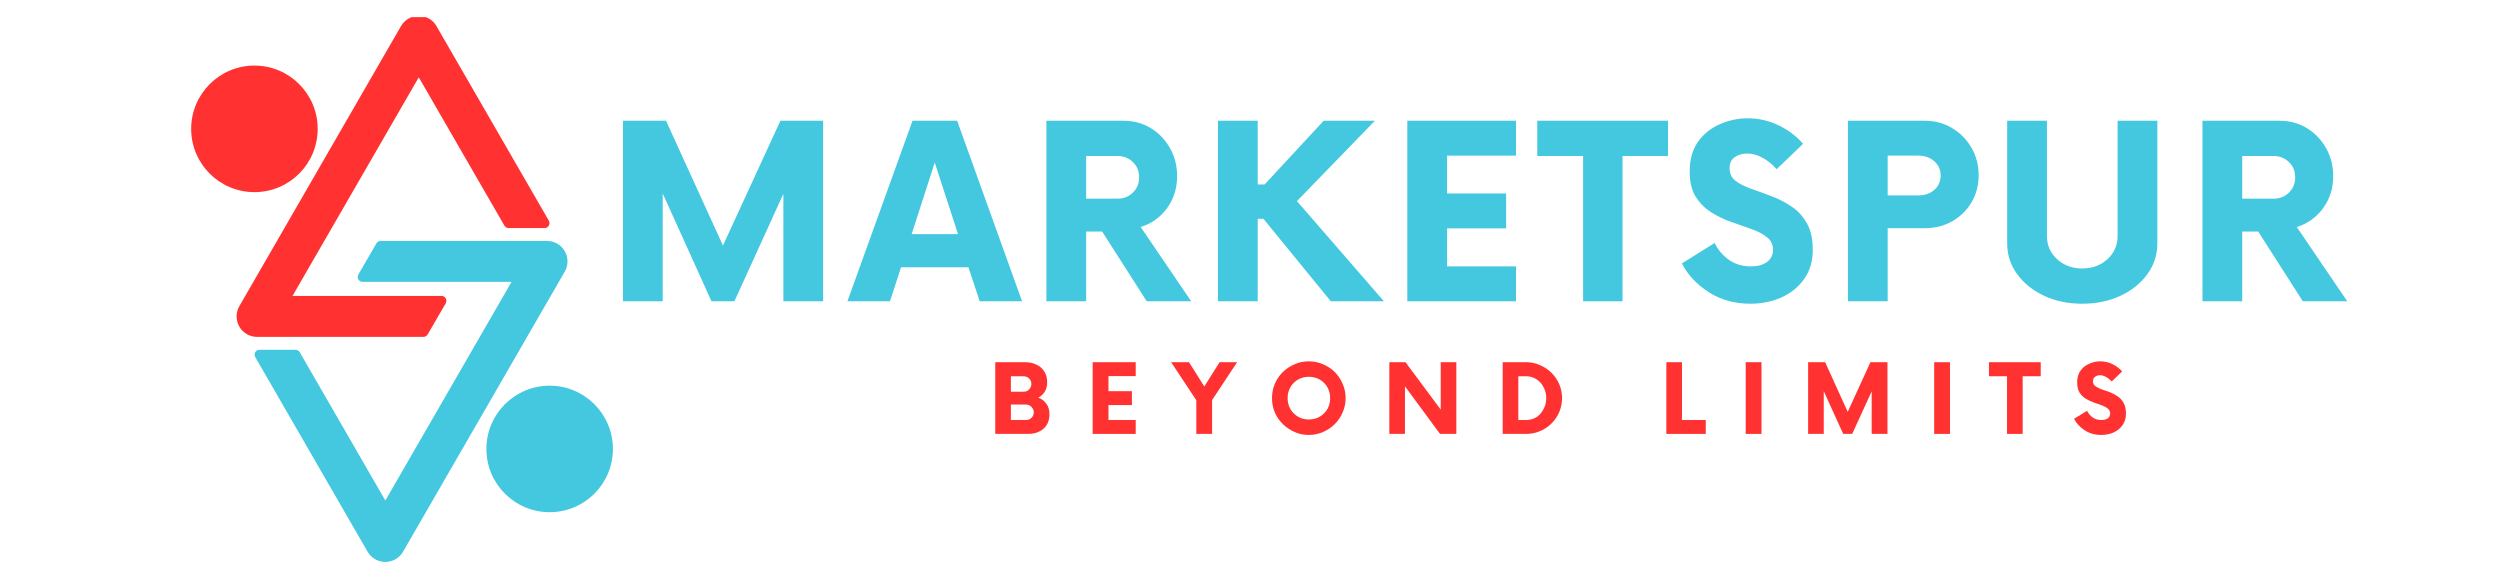 <svg xmlns="http://www.w3.org/2000/svg" xmlns:xlink="http://www.w3.org/1999/xlink" width="300" viewBox="0 0 224.88 52.5" height="70" preserveAspectRatio="xMidYMid meet"><defs><g></g><clipPath id="2a2f96744c"><path d="M 43 34 L 55.109 34 L 55.109 47 L 43 47 Z M 43 34 " clip-rule="nonzero"></path></clipPath><clipPath id="683a9981ab"><path d="M 22 21 L 52 21 L 52 50.574 L 22 50.574 Z M 22 21 " clip-rule="nonzero"></path></clipPath><clipPath id="731cd4339f"><path d="M 17.219 5 L 29 5 L 29 18 L 17.219 18 Z M 17.219 5 " clip-rule="nonzero"></path></clipPath><clipPath id="ecdcb73c96"><path d="M 21 1.539 L 50 1.539 L 50 31 L 21 31 Z M 21 1.539 " clip-rule="nonzero"></path></clipPath></defs><g clip-path="url(#2a2f96744c)"><path fill="#43c8e0" d="M 43.715 40.406 C 43.715 37.262 46.266 34.711 49.41 34.711 C 52.555 34.711 55.102 37.262 55.102 40.406 C 55.102 43.551 52.555 46.098 49.41 46.098 C 46.266 46.098 43.715 43.551 43.715 40.406 " fill-opacity="1" fill-rule="nonzero"></path></g><g clip-path="url(#683a9981ab)"><path fill="#43c8e0" d="M 32.574 25.367 L 45.98 25.367 L 34.621 45.047 L 26.914 31.699 C 26.836 31.562 26.688 31.48 26.531 31.48 L 23.293 31.48 C 22.953 31.48 22.742 31.848 22.914 32.141 L 33.023 49.652 C 33.352 50.223 33.961 50.574 34.621 50.574 C 35.277 50.574 35.887 50.223 36.215 49.652 L 50.77 24.445 C 50.934 24.16 51.016 23.844 51.016 23.523 C 51.016 23.207 50.934 22.891 50.77 22.605 C 50.438 22.035 49.832 21.684 49.172 21.684 L 34.199 21.684 C 34.043 21.684 33.898 21.766 33.82 21.902 L 32.191 24.707 C 32.023 25 32.234 25.367 32.574 25.367 " fill-opacity="1" fill-rule="nonzero"></path></g><g clip-path="url(#731cd4339f)"><path fill="#ff3131" d="M 28.531 11.598 C 28.531 14.742 25.984 17.293 22.84 17.293 C 19.695 17.293 17.145 14.742 17.145 11.598 C 17.145 8.453 19.695 5.902 22.84 5.902 C 25.984 5.902 28.531 8.453 28.531 11.598 " fill-opacity="1" fill-rule="nonzero"></path></g><g clip-path="url(#ecdcb73c96)"><path fill="#ff3131" d="M 39.676 26.633 L 26.266 26.633 L 37.629 6.957 L 45.336 20.305 C 45.414 20.441 45.559 20.523 45.715 20.523 L 48.953 20.523 C 49.293 20.523 49.504 20.156 49.336 19.863 L 39.223 2.348 C 38.895 1.777 38.285 1.426 37.629 1.426 C 36.969 1.426 36.363 1.777 36.031 2.348 L 21.48 27.555 C 21.316 27.84 21.234 28.16 21.234 28.477 C 21.234 28.797 21.316 29.113 21.48 29.398 C 21.809 29.969 22.418 30.32 23.074 30.32 L 38.047 30.32 C 38.203 30.32 38.348 30.238 38.426 30.102 L 40.055 27.297 C 40.227 27.004 40.016 26.633 39.676 26.633 " fill-opacity="1" fill-rule="nonzero"></path></g><g fill="#43c8e0" fill-opacity="1"><g transform="translate(54.412, 27.116)"><g><path d="M 15.766 -16.25 L 19.609 -16.25 L 19.609 0 L 16.031 0 L 16.031 -9.672 L 11.625 0 L 9.562 0 L 5.172 -9.703 L 5.172 0 L 1.594 0 L 1.594 -16.25 L 5.469 -16.25 L 10.594 -5.016 Z M 15.766 -16.25 "></path></g></g></g><g fill="#43c8e0" fill-opacity="1"><g transform="translate(76.567, 27.116)"><g><path d="M 11.547 0 L 10.531 -3.062 L 4.469 -3.062 L 3.469 0 L -0.359 0 L 5.5 -16.25 L 9.516 -16.25 L 15.359 0 Z M 5.422 -6.047 L 9.594 -6.047 L 7.5 -12.484 Z M 5.422 -6.047 "></path></g></g></g><g fill="#43c8e0" fill-opacity="1"><g transform="translate(92.522, 27.116)"><g><path d="M 10.078 -6.688 L 14.625 0 L 10.625 0 L 6.609 -6.281 L 5.172 -6.281 L 5.172 0 L 1.594 0 L 1.594 -16.25 L 8.5 -16.25 C 9.445 -16.25 10.281 -16.023 11 -15.578 C 11.719 -15.141 12.289 -14.539 12.719 -13.781 C 13.145 -13.031 13.359 -12.191 13.359 -11.266 C 13.359 -10.16 13.051 -9.191 12.438 -8.359 C 11.82 -7.535 11.035 -6.977 10.078 -6.688 Z M 7.969 -9.234 C 8.539 -9.234 9.008 -9.414 9.375 -9.781 C 9.75 -10.145 9.938 -10.602 9.938 -11.156 C 9.938 -11.719 9.75 -12.176 9.375 -12.531 C 9.008 -12.895 8.539 -13.078 7.969 -13.078 L 5.172 -13.078 L 5.172 -9.234 Z M 7.969 -9.234 "></path></g></g></g><g fill="#43c8e0" fill-opacity="1"><g transform="translate(107.962, 27.116)"><g><path d="M 11.75 0 L 5.688 -7.422 L 5.172 -7.422 L 5.172 0 L 1.594 0 L 1.594 -16.25 L 5.172 -16.25 L 5.172 -10.516 L 5.797 -10.516 L 11.109 -16.25 L 15.719 -16.25 L 8.703 -9.016 L 16.531 0 Z M 11.75 0 "></path></g></g></g><g fill="#43c8e0" fill-opacity="1"><g transform="translate(124.865, 27.116)"><g><path d="M 11.516 -13.109 L 5.312 -13.109 L 5.312 -9.703 L 10.625 -9.703 L 10.625 -6.562 L 5.312 -6.562 L 5.312 -3.141 L 11.516 -3.141 L 11.516 0 L 1.734 0 L 1.734 -16.25 L 11.516 -16.25 Z M 11.516 -13.109 "></path></g></g></g><g fill="#43c8e0" fill-opacity="1"><g transform="translate(138.436, 27.116)"><g><path d="M 11.625 -16.25 L 11.625 -13.078 L 7.531 -13.078 L 7.531 0 L 3.984 0 L 3.984 -13.078 L -0.141 -13.078 L -0.141 -16.25 Z M 11.625 -16.25 "></path></g></g></g><g fill="#43c8e0" fill-opacity="1"><g transform="translate(150.871, 27.116)"><g><path d="M 6.609 0.219 C 5.18 0.219 3.926 -0.129 2.844 -0.828 C 1.758 -1.535 0.957 -2.395 0.438 -3.406 L 3.391 -5.25 C 3.691 -4.625 4.125 -4.113 4.688 -3.719 C 5.25 -3.332 5.898 -3.141 6.641 -3.141 C 7.266 -3.141 7.754 -3.273 8.109 -3.547 C 8.461 -3.816 8.641 -4.176 8.641 -4.625 C 8.641 -5.102 8.457 -5.484 8.094 -5.766 C 7.738 -6.055 7.273 -6.301 6.703 -6.5 C 6.129 -6.695 5.52 -6.91 4.875 -7.141 C 4.238 -7.367 3.633 -7.66 3.062 -8.016 C 2.5 -8.379 2.035 -8.848 1.672 -9.422 C 1.316 -10.004 1.141 -10.754 1.141 -11.672 C 1.141 -12.754 1.391 -13.648 1.891 -14.359 C 2.398 -15.066 3.055 -15.594 3.859 -15.938 C 4.66 -16.289 5.488 -16.469 6.344 -16.469 C 7.352 -16.469 8.289 -16.254 9.156 -15.828 C 10.02 -15.41 10.75 -14.859 11.344 -14.172 L 8.969 -11.891 C 8.57 -12.336 8.145 -12.68 7.688 -12.922 C 7.238 -13.172 6.781 -13.297 6.312 -13.297 C 5.875 -13.297 5.5 -13.188 5.188 -12.969 C 4.883 -12.758 4.734 -12.422 4.734 -11.953 C 4.734 -11.484 4.914 -11.109 5.281 -10.828 C 5.645 -10.555 6.109 -10.32 6.672 -10.125 C 7.242 -9.926 7.844 -9.707 8.469 -9.469 C 9.102 -9.238 9.707 -8.93 10.281 -8.547 C 10.852 -8.172 11.316 -7.672 11.672 -7.047 C 12.035 -6.43 12.219 -5.617 12.219 -4.609 C 12.219 -3.598 11.957 -2.727 11.438 -2 C 10.926 -1.281 10.242 -0.727 9.391 -0.344 C 8.547 0.031 7.617 0.219 6.609 0.219 Z M 6.609 0.219 "></path></g></g></g><g fill="#43c8e0" fill-opacity="1"><g transform="translate(164.659, 27.116)"><g><path d="M 8.5 -16.25 C 9.426 -16.25 10.254 -16.023 10.984 -15.578 C 11.711 -15.141 12.289 -14.551 12.719 -13.812 C 13.145 -13.07 13.359 -12.25 13.359 -11.344 C 13.359 -10.445 13.145 -9.633 12.719 -8.906 C 12.289 -8.188 11.711 -7.617 10.984 -7.203 C 10.254 -6.785 9.426 -6.578 8.5 -6.578 L 5.172 -6.578 L 5.172 0 L 1.594 0 L 1.594 -16.25 Z M 7.938 -9.531 C 8.508 -9.531 8.984 -9.691 9.359 -10.016 C 9.742 -10.348 9.938 -10.785 9.938 -11.328 C 9.938 -11.848 9.742 -12.273 9.359 -12.609 C 8.984 -12.941 8.508 -13.109 7.938 -13.109 L 5.172 -13.109 L 5.172 -9.531 Z M 7.938 -9.531 "></path></g></g></g><g fill="#43c8e0" fill-opacity="1"><g transform="translate(179.07, 27.116)"><g><path d="M 8.266 0.219 C 6.992 0.219 5.848 -0.02 4.828 -0.5 C 3.816 -0.977 3.008 -1.629 2.406 -2.453 C 1.812 -3.273 1.516 -4.191 1.516 -5.203 L 1.516 -16.25 L 5.094 -16.25 L 5.094 -5.875 C 5.094 -5.039 5.398 -4.344 6.016 -3.781 C 6.629 -3.227 7.379 -2.953 8.266 -2.953 C 9.16 -2.953 9.914 -3.227 10.531 -3.781 C 11.145 -4.344 11.453 -5.039 11.453 -5.875 L 11.453 -16.25 L 15.031 -16.25 L 15.031 -5.203 C 15.031 -4.191 14.734 -3.273 14.141 -2.453 C 13.547 -1.629 12.738 -0.977 11.719 -0.5 C 10.695 -0.02 9.547 0.219 8.266 0.219 Z M 8.266 0.219 "></path></g></g></g><g fill="#43c8e0" fill-opacity="1"><g transform="translate(196.568, 27.116)"><g><path d="M 10.078 -6.688 L 14.625 0 L 10.625 0 L 6.609 -6.281 L 5.172 -6.281 L 5.172 0 L 1.594 0 L 1.594 -16.25 L 8.5 -16.25 C 9.445 -16.25 10.281 -16.023 11 -15.578 C 11.719 -15.141 12.289 -14.539 12.719 -13.781 C 13.145 -13.031 13.359 -12.191 13.359 -11.266 C 13.359 -10.16 13.051 -9.191 12.438 -8.359 C 11.82 -7.535 11.035 -6.977 10.078 -6.688 Z M 7.969 -9.234 C 8.539 -9.234 9.008 -9.414 9.375 -9.781 C 9.75 -10.145 9.938 -10.602 9.938 -11.156 C 9.938 -11.719 9.75 -12.176 9.375 -12.531 C 9.008 -12.895 8.539 -13.078 7.969 -13.078 L 5.172 -13.078 L 5.172 -9.234 Z M 7.969 -9.234 "></path></g></g></g><g fill="#ff3131" fill-opacity="1"><g transform="translate(88.873, 39.051)"><g><path d="M 4.516 -3.266 C 4.816 -3.148 5.055 -2.969 5.234 -2.719 C 5.422 -2.477 5.516 -2.16 5.516 -1.766 C 5.516 -1.379 5.43 -1.055 5.266 -0.797 C 5.098 -0.535 4.867 -0.336 4.578 -0.203 C 4.285 -0.066 3.961 0 3.609 0 L 0.641 0 L 0.641 -6.453 L 3.359 -6.453 C 3.723 -6.453 4.051 -6.379 4.344 -6.234 C 4.645 -6.098 4.879 -5.895 5.047 -5.625 C 5.223 -5.352 5.312 -5.031 5.312 -4.656 C 5.312 -4.312 5.238 -4.023 5.094 -3.797 C 4.945 -3.566 4.754 -3.391 4.516 -3.266 Z M 3.891 -4.5 C 3.891 -4.695 3.82 -4.859 3.688 -4.984 C 3.551 -5.117 3.383 -5.188 3.188 -5.188 L 2.047 -5.188 L 2.047 -3.797 L 3.188 -3.797 C 3.383 -3.797 3.551 -3.863 3.688 -4 C 3.82 -4.145 3.891 -4.312 3.891 -4.5 Z M 3.406 -1.25 C 3.602 -1.25 3.77 -1.316 3.906 -1.453 C 4.039 -1.586 4.109 -1.75 4.109 -1.938 C 4.109 -2.125 4.039 -2.285 3.906 -2.422 C 3.77 -2.566 3.602 -2.641 3.406 -2.641 L 2.047 -2.641 L 2.047 -1.25 Z M 3.406 -1.25 "></path></g></g></g><g fill="#ff3131" fill-opacity="1"><g transform="translate(97.592, 39.051)"><g><path d="M 4.562 -5.203 L 2.109 -5.203 L 2.109 -3.844 L 4.219 -3.844 L 4.219 -2.594 L 2.109 -2.594 L 2.109 -1.25 L 4.562 -1.25 L 4.562 0 L 0.688 0 L 0.688 -6.453 L 4.562 -6.453 Z M 4.562 -5.203 "></path></g></g></g><g fill="#ff3131" fill-opacity="1"><g transform="translate(105.483, 39.051)"><g><path d="M 5.797 -6.453 L 3.547 -3.047 L 3.547 0 L 2.125 0 L 2.125 -3.031 L -0.141 -6.453 L 1.469 -6.453 L 2.844 -4.266 L 4.219 -6.453 Z M 5.797 -6.453 "></path></g></g></g><g fill="#ff3131" fill-opacity="1"><g transform="translate(114.029, 39.051)"><g><path d="M 3.703 0.094 C 3.242 0.094 2.816 0.004 2.422 -0.172 C 2.023 -0.348 1.672 -0.586 1.359 -0.891 C 1.055 -1.191 0.816 -1.539 0.641 -1.938 C 0.473 -2.332 0.391 -2.758 0.391 -3.219 C 0.391 -3.676 0.473 -4.102 0.641 -4.5 C 0.816 -4.906 1.055 -5.258 1.359 -5.562 C 1.672 -5.863 2.023 -6.098 2.422 -6.266 C 2.816 -6.441 3.242 -6.531 3.703 -6.531 C 4.16 -6.531 4.586 -6.441 4.984 -6.266 C 5.391 -6.098 5.742 -5.863 6.047 -5.562 C 6.348 -5.258 6.582 -4.906 6.75 -4.5 C 6.926 -4.102 7.016 -3.676 7.016 -3.219 C 7.016 -2.758 6.926 -2.332 6.75 -1.938 C 6.582 -1.539 6.348 -1.191 6.047 -0.891 C 5.742 -0.586 5.391 -0.348 4.984 -0.172 C 4.586 0.004 4.16 0.094 3.703 0.094 Z M 3.703 -1.297 C 4.066 -1.297 4.395 -1.379 4.688 -1.547 C 4.977 -1.723 5.207 -1.953 5.375 -2.234 C 5.539 -2.523 5.625 -2.852 5.625 -3.219 C 5.625 -3.582 5.539 -3.91 5.375 -4.203 C 5.207 -4.492 4.977 -4.723 4.688 -4.891 C 4.395 -5.055 4.066 -5.141 3.703 -5.141 C 3.348 -5.141 3.023 -5.055 2.734 -4.891 C 2.441 -4.723 2.211 -4.492 2.047 -4.203 C 1.879 -3.91 1.797 -3.582 1.797 -3.219 C 1.797 -2.852 1.879 -2.523 2.047 -2.234 C 2.211 -1.953 2.441 -1.723 2.734 -1.547 C 3.023 -1.379 3.348 -1.297 3.703 -1.297 Z M 3.703 -1.297 "></path></g></g></g><g fill="#ff3131" fill-opacity="1"><g transform="translate(124.339, 39.051)"><g><path d="M 5.266 -6.453 L 6.672 -6.453 L 6.672 0 L 5.203 0 L 2.047 -4.281 L 2.047 0 L 0.641 0 L 0.641 -6.453 L 2.094 -6.453 L 5.266 -2.188 Z M 5.266 -6.453 "></path></g></g></g><g fill="#ff3131" fill-opacity="1"><g transform="translate(134.541, 39.051)"><g><path d="M 0.641 0 L 0.641 -6.453 L 2.766 -6.453 C 3.203 -6.453 3.613 -6.363 4 -6.188 C 4.395 -6.02 4.738 -5.789 5.031 -5.5 C 5.332 -5.207 5.566 -4.863 5.734 -4.469 C 5.898 -4.082 5.984 -3.664 5.984 -3.219 C 5.984 -2.781 5.898 -2.363 5.734 -1.969 C 5.566 -1.582 5.332 -1.238 5.031 -0.938 C 4.738 -0.645 4.395 -0.414 4 -0.25 C 3.613 -0.082 3.203 0 2.766 0 Z M 2.047 -1.25 L 2.75 -1.25 C 3.094 -1.25 3.398 -1.332 3.672 -1.5 C 3.941 -1.676 4.156 -1.914 4.312 -2.219 C 4.477 -2.52 4.562 -2.852 4.562 -3.219 C 4.562 -3.594 4.477 -3.926 4.312 -4.219 C 4.156 -4.52 3.941 -4.754 3.672 -4.922 C 3.398 -5.098 3.094 -5.188 2.75 -5.188 L 2.047 -5.188 Z M 2.047 -1.25 "></path></g></g></g><g fill="#ff3131" fill-opacity="1"><g transform="translate(143.808, 39.051)"><g></g></g></g><g fill="#ff3131" fill-opacity="1"><g transform="translate(149.27, 39.051)"><g><path d="M 2.047 -1.25 L 4.188 -1.25 L 4.188 0 L 0.641 0 L 0.641 -6.453 L 2.047 -6.453 Z M 2.047 -1.25 "></path></g></g></g><g fill="#ff3131" fill-opacity="1"><g transform="translate(156.365, 39.051)"><g><path d="M 0.688 0 L 0.688 -6.453 L 2.109 -6.453 L 2.109 0 Z M 0.688 0 "></path></g></g></g><g fill="#ff3131" fill-opacity="1"><g transform="translate(162.031, 39.051)"><g><path d="M 6.25 -6.453 L 7.781 -6.453 L 7.781 0 L 6.359 0 L 6.359 -3.828 L 4.609 0 L 3.797 0 L 2.047 -3.844 L 2.047 0 L 0.641 0 L 0.641 -6.453 L 2.172 -6.453 L 4.203 -1.984 Z M 6.25 -6.453 "></path></g></g></g><g fill="#ff3131" fill-opacity="1"><g transform="translate(173.329, 39.051)"><g><path d="M 0.688 0 L 0.688 -6.453 L 2.109 -6.453 L 2.109 0 Z M 0.688 0 "></path></g></g></g><g fill="#ff3131" fill-opacity="1"><g transform="translate(178.995, 39.051)"><g><path d="M 4.609 -6.453 L 4.609 -5.188 L 2.984 -5.188 L 2.984 0 L 1.578 0 L 1.578 -5.188 L -0.047 -5.188 L -0.047 -6.453 Z M 4.609 -6.453 "></path></g></g></g><g fill="#ff3131" fill-opacity="1"><g transform="translate(186.434, 39.051)"><g><path d="M 2.625 0.094 C 2.051 0.094 1.551 -0.047 1.125 -0.328 C 0.695 -0.609 0.379 -0.953 0.172 -1.359 L 1.344 -2.078 C 1.469 -1.828 1.641 -1.625 1.859 -1.469 C 2.078 -1.32 2.332 -1.25 2.625 -1.25 C 2.883 -1.25 3.082 -1.301 3.219 -1.406 C 3.352 -1.508 3.422 -1.656 3.422 -1.844 C 3.422 -2.02 3.348 -2.164 3.203 -2.281 C 3.066 -2.395 2.883 -2.492 2.656 -2.578 C 2.438 -2.66 2.195 -2.742 1.938 -2.828 C 1.688 -2.922 1.445 -3.035 1.219 -3.172 C 0.988 -3.316 0.801 -3.504 0.656 -3.734 C 0.52 -3.961 0.453 -4.258 0.453 -4.625 C 0.453 -5.062 0.551 -5.414 0.75 -5.688 C 0.945 -5.969 1.207 -6.176 1.531 -6.312 C 1.852 -6.457 2.18 -6.531 2.516 -6.531 C 2.91 -6.531 3.281 -6.445 3.625 -6.281 C 3.969 -6.113 4.258 -5.895 4.5 -5.625 L 3.562 -4.719 C 3.395 -4.895 3.223 -5.031 3.047 -5.125 C 2.867 -5.227 2.688 -5.281 2.5 -5.281 C 2.332 -5.281 2.188 -5.234 2.062 -5.141 C 1.938 -5.055 1.875 -4.922 1.875 -4.734 C 1.875 -4.547 1.945 -4.398 2.094 -4.297 C 2.238 -4.191 2.422 -4.098 2.641 -4.016 C 2.867 -3.941 3.109 -3.859 3.359 -3.766 C 3.609 -3.672 3.848 -3.547 4.078 -3.391 C 4.305 -3.242 4.488 -3.047 4.625 -2.797 C 4.77 -2.547 4.844 -2.223 4.844 -1.828 C 4.844 -1.422 4.738 -1.07 4.531 -0.781 C 4.332 -0.5 4.062 -0.281 3.719 -0.125 C 3.383 0.02 3.02 0.094 2.625 0.094 Z M 2.625 0.094 "></path></g></g></g></svg>